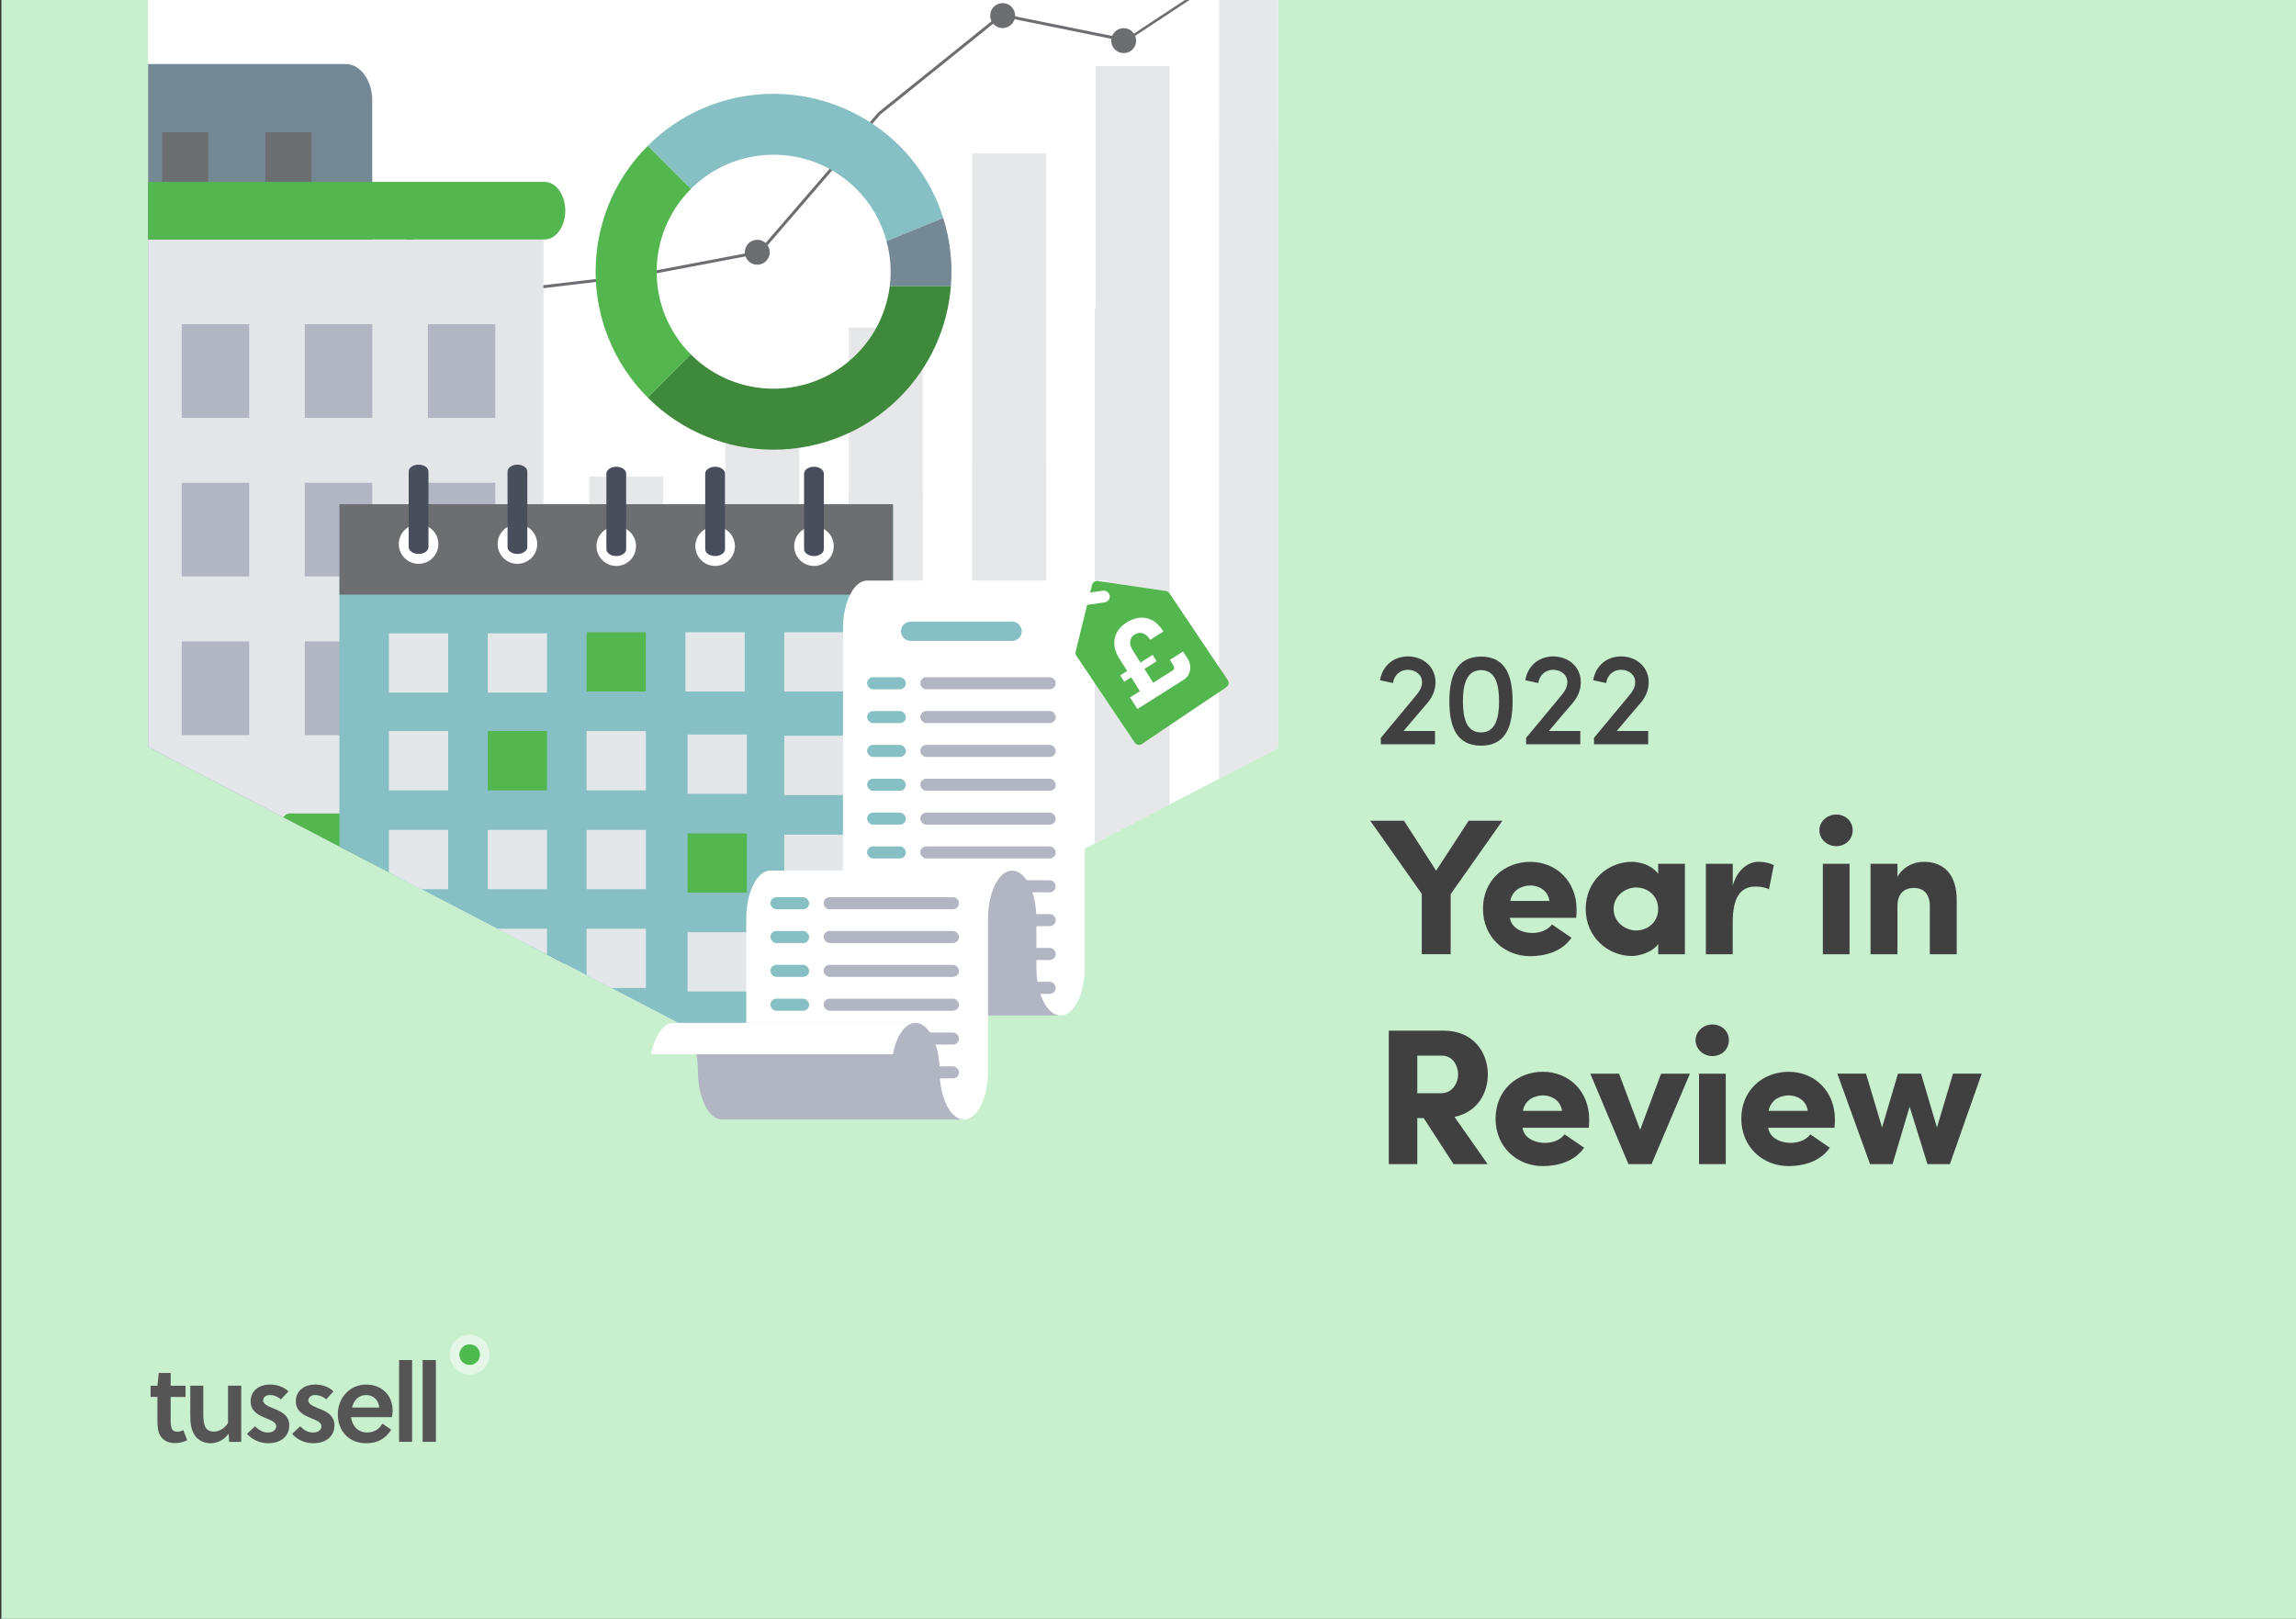<?xml version="1.0" encoding="UTF-8"?><svg xmlns="http://www.w3.org/2000/svg" xmlns:xlink="http://www.w3.org/1999/xlink" viewBox="0 0 390 275"><rect x="0" y="0" width="390" height="275" fill="#333333" stroke="none"/><defs><style>.cls-1{fill:none;}.cls-2{fill:#e6e7e8;}.cls-3{fill:#e3e7ea;}.cls-4,.cls-5{fill:#fff;}.cls-6{fill:#b1b6c2;}.cls-7{fill:#c8efce;}.cls-8{fill:#404041;}.cls-9{fill:#3e893b;}.cls-10{fill:#86c0c4;}.cls-11{fill:#6d6e71;}.cls-12{fill:#565555;}.cls-13{fill:#484e5c;}.cls-14{fill:#39739c;}.cls-15{fill:#748895;}.cls-16{fill:#53b64e;}.cls-17{fill:#4fba50;}.cls-18{mix-blend-mode:multiply;}.cls-19{clip-path:url(#clippath-1);}.cls-20{clip-path:url(#clippath-2);}.cls-21{isolation:isolate;}.cls-5{opacity:.5;}</style><clipPath id="clippath-1"><polygon class="cls-1" points="217.42 0 217.42 126.89 121.28 176.91 25.15 126.89 25.15 0 217.42 0"/></clipPath><clipPath id="clippath-2"><rect class="cls-1" x="24.81" y="-6.28" width="192.28" height="186.17"/></clipPath></defs><g class="cls-21"><g id="_03"><rect class="cls-7" x=".23" y="0" width="390" height="275"/><g><path class="cls-12" d="m31.51,237.3v-1.9h-2.52v-2.17h-2.02l-.23,2.17h-1.16v1.9h1.16v4.27c0,.62.08,1.28.23,1.79.39,1.09,1.32,1.79,2.76,1.79.7,0,1.51-.19,2.06-.5l-.66-1.71c-.31.19-.66.27-1.05.27-.7,0-.97-.43-1.05-1.16-.04-.31-.04-.5-.04-.78v-3.96h2.52Zm9.47,7.64v-9.55h-2.25v6.33c-.54.89-1.47,1.47-2.37,1.47-.7,0-1.16-.23-1.44-.7-.35-.62-.39-1.51-.39-2.29v-4.81h-2.21v4.97c0,1.4.12,2.64.85,3.57.58.78,1.47,1.24,2.6,1.24s2.29-.54,3.07-1.63l.08,1.4h2.06Zm8.03-8.58c-.85-.78-1.98-1.16-3.14-1.16-1.71,0-3.3.93-3.3,2.87,0,1.71,1.44,2.37,2.56,2.83.85.35,1.79.7,1.79,1.36,0,.78-.74,1.09-1.4,1.09-.85,0-1.51-.39-2.21-1.05l-1.36,1.28c.93,1.01,2.21,1.59,3.61,1.59,1.86,0,3.57-.93,3.57-3.07,0-1.75-1.55-2.41-2.76-2.87-.85-.35-1.67-.7-1.67-1.32,0-.58.5-.93,1.16-.93.7,0,1.4.31,1.86.74l1.28-1.36Zm7.64,0c-.81-.78-1.94-1.16-3.14-1.16-1.67,0-3.26.93-3.26,2.87,0,1.71,1.44,2.37,2.56,2.83.85.35,1.79.7,1.79,1.36,0,.78-.74,1.09-1.44,1.09-.85,0-1.47-.39-2.17-1.05l-1.36,1.28c.89,1.01,2.17,1.59,3.61,1.59,1.82,0,3.57-.93,3.57-3.07,0-1.75-1.55-2.41-2.76-2.87-.85-.35-1.67-.7-1.67-1.32,0-.58.5-.93,1.13-.93.7,0,1.44.31,1.9.74l1.24-1.36Zm9.93,4.38h-6.95c.16,1.4,1.13,2.6,2.68,2.6,1.24,0,2.06-.5,2.64-1.51l1.51,1.05c-1.05,1.55-2.29,2.29-4.27,2.29-2.95,0-4.81-2.1-4.81-4.93s2.1-5.04,4.81-5.04,4.5,1.86,4.5,4.42c0,.35-.04.78-.12,1.13Zm-2.17-1.63c-.08-1.24-.97-2.13-2.17-2.13-1.36,0-2.17.93-2.44,2.13h4.62Zm5.59-8.07h-2.21v13.89h2.21v-13.89Zm4.04,0h-2.25v13.89h2.25v-13.89Z"/><circle class="cls-5" cx="79.78" cy="230.12" r="3.38"/><circle class="cls-17" cx="79.78" cy="230.12" r="1.75"/></g><g class="cls-19"><g class="cls-20"><rect class="cls-4" x="-25.08" y="-40.19" width="270.02" height="226.79"/><g><g><rect class="cls-2" x="123.2" y="70.26" width="12.55" height="107.65"/><rect class="cls-2" x="100.1" y="80.94" width="12.55" height="96.96"/><rect class="cls-2" x="144.17" y="55.66" width="12.55" height="122.25"/><rect class="cls-2" x="165.15" y="26.03" width="12.55" height="151.88"/><rect class="cls-2" x="186.13" y="11.22" width="12.55" height="166.68"/><rect class="cls-2" x="207.1" y="-6.02" width="12.55" height="183.93"/><g class="cls-18"><rect class="cls-2" x="123.2" y="107.56" width="12.55" height="45.47"/><rect class="cls-2" x="100.1" y="111.89" width="12.55" height="41.14"/><rect class="cls-2" x="144.17" y="83.71" width="12.55" height="69.32"/><rect class="cls-2" x="165.15" y="78.33" width="12.55" height="74.7"/><rect class="cls-2" x="185.94" y="52.36" width="12.55" height="106.48"/><rect class="cls-2" x="207.1" y="24.16" width="12.55" height="128.88"/></g></g><g><polygon class="cls-11" points="87.09 49.57 87.03 49.54 66.66 39.48 45.54 29.75 45.75 29.29 66.88 39.03 87.18 49.06 107.85 46.61 128.9 42.61 149.19 19.09 170.06 2.29 170.18 2.32 191.56 6.65 191.46 7.14 170.19 2.83 149.54 19.45 129.17 43.07 129.08 43.09 107.93 47.1 87.09 49.57"/><g><path class="cls-11" d="m45.3,31.65h0c-1.17,0-2.12-.95-2.12-2.12h0c0-1.17.95-2.12,2.12-2.12h0c1.17,0,2.12.95,2.12,2.12h0c0,1.17-.95,2.12-2.12,2.12Z"/><path class="cls-11" d="m65.8,40.44h0c-1.17,0-2.12-.95-2.12-2.12h0c0-1.17.95-2.12,2.12-2.12h0c1.17,0,2.12.95,2.12,2.12h0c0,1.17-.95,2.12-2.12,2.12Z"/><path class="cls-11" d="m87.14,51.44h0c-1.17,0-2.12-.95-2.12-2.12h0c0-1.17.95-2.12,2.12-2.12h0c1.17,0,2.12.95,2.12,2.12h0c0,1.17-.95,2.12-2.12,2.12Z"/><path class="cls-11" d="m128.63,44.97h0c-1.17,0-2.12-.95-2.12-2.12h0c0-1.17.95-2.12,2.12-2.12h0c1.17,0,2.12.95,2.12,2.12h0c0,1.17-.95,2.12-2.12,2.12Z"/><path class="cls-11" d="m170.31,4.77h0c-1.17,0-2.12-.95-2.12-2.12h0c0-1.17.95-2.12,2.12-2.12h0c1.17,0,2.12.95,2.12,2.12h0c0,1.17-.95,2.12-2.12,2.12Z"/><path class="cls-11" d="m144.83,26.95h0c-1.17,0-2.12-.95-2.12-2.12h0c0-1.17.95-2.12,2.12-2.12h0c1.17,0,2.12.95,2.12,2.12h0c0,1.17-.95,2.12-2.12,2.12Z"/><path class="cls-11" d="m190.87,9.02h0c-1.17,0-2.12-.95-2.12-2.12h0c0-1.17.95-2.12,2.12-2.12h0c1.17,0,2.12.95,2.12,2.12h0c0,1.17-.95,2.12-2.12,2.12Z"/></g><rect class="cls-11" x="190.23" y="2.77" width="13.81" height=".43" transform="translate(30.93 109.04) rotate(-33.41)"/></g></g><g><path class="cls-10" d="m152.79,24.78c-2.79-2.79-6-4.89-9.41-6.36-11.04-4.77-24.34-2.66-33.35,6.35l7.32,7.33c2.97-2.97,6.64-4.8,10.47-5.49,3.84-.7,7.83-.27,11.46,1.29,2.24.97,4.35,2.37,6.18,4.2,2.54,2.54,4.26,5.61,5.12,8.86l9.64-3.93c-1.4-4.48-3.88-8.7-7.43-12.25Z"/><path class="cls-15" d="m161.52,48.62h-10.39c.32-2.56.14-5.16-.55-7.66l9.64-3.93c1.19,3.76,1.62,7.7,1.3,11.59Z"/><path class="cls-16" d="m117.36,60.21l-7.33,7.33c-11.81-11.81-11.81-30.96,0-42.77l7.33,7.33c-7.76,7.76-7.76,20.35,0,28.11Z"/><path class="cls-9" d="m161.52,48.62c-.55,6.9-3.46,13.64-8.73,18.91-11.81,11.81-30.96,11.81-42.76.01l7.32-7.33c7.76,7.76,20.35,7.76,28.11,0,3.25-3.25,5.14-7.36,5.67-11.59h10.39Z"/></g><g><path class="cls-15" d="m58.75,10.88H4.16C1.69,10.88-.32,13.67-.32,17.1v155.91h63.55V17.1c0-3.44-2.01-6.22-4.48-6.22Z"/><rect class="cls-11" x="10.01" y="22.46" width="7.84" height="10.88"/><rect class="cls-11" x="27.54" y="22.46" width="7.84" height="10.88"/><rect class="cls-11" x="45.07" y="22.46" width="7.84" height="10.88"/><rect class="cls-11" x="10.01" y="44.18" width="7.84" height="10.88"/><rect class="cls-11" x="10.01" y="65.91" width="7.84" height="10.88"/><rect class="cls-11" x="10.01" y="87.63" width="7.84" height="10.88"/><rect class="cls-11" x="10.01" y="109.36" width="7.84" height="10.88"/><rect class="cls-11" x="10.01" y="131.08" width="7.84" height="10.88"/><rect class="cls-11" x="10.01" y="152.81" width="7.84" height="10.88"/><rect class="cls-14" x="90.18" y="109.36" width="7.84" height="10.88"/><rect class="cls-14" x="90.18" y="131.08" width="7.84" height="10.88"/><rect class="cls-14" x="90.18" y="152.81" width="7.84" height="10.88"/><rect class="cls-3" x="22.69" y="40.67" width="69.62" height="132.34"/><g><rect class="cls-6" x="30.87" y="55.07" width="11.46" height="15.92"/><rect class="cls-6" x="51.77" y="55.07" width="11.46" height="15.92"/><rect class="cls-6" x="72.67" y="55.07" width="11.46" height="15.92"/></g><g><rect class="cls-6" x="30.87" y="82.01" width="11.46" height="15.92"/><rect class="cls-6" x="51.77" y="82.01" width="11.46" height="15.92"/><rect class="cls-6" x="72.67" y="82.01" width="11.46" height="15.92"/></g><g><rect class="cls-6" x="30.87" y="108.96" width="11.46" height="15.92"/><rect class="cls-6" x="51.77" y="108.96" width="11.46" height="15.92"/><rect class="cls-10" x="72.67" y="108.96" width="11.46" height="15.92"/></g><path class="cls-16" d="m65.79,138.18h-16.58c-.77,0-1.39.86-1.39,1.93v32.91h19.35v-32.91c0-1.06-.62-1.93-1.39-1.93Z"/><path class="cls-16" d="m92.5,30.9H22.49c-1.94,0-3.52,2.19-3.52,4.89s1.58,4.89,3.52,4.89h70.01c1.94,0,3.52-2.19,3.52-4.89s-1.58-4.89-3.52-4.89Z"/><path class="cls-12" d="m108.33,173.01H-.54c-1.83,0-3.31,2.06-3.31,4.6s1.48,4.6,3.31,4.6h108.87c1.83,0,3.31-2.06,3.31-4.6s-1.48-4.6-3.31-4.6Z"/></g><g><rect class="cls-10" x="57.66" y="85.65" width="94.02" height="100.74"/><rect class="cls-11" x="57.66" y="85.65" width="94.02" height="15.37"/><circle class="cls-4" cx="71.1" cy="92.42" r="3.36"/><circle class="cls-4" cx="87.89" cy="92.42" r="3.36"/><path class="cls-13" d="m71.1,94.1c-.93,0-1.68-.52-1.68-1.17v-12.83c0-.64.75-1.17,1.68-1.17s1.68.52,1.68,1.17v12.83c0,.64-.75,1.17-1.68,1.17Z"/><path class="cls-13" d="m87.89,94.1c-.93,0-1.68-.52-1.68-1.17v-12.83c0-.64.75-1.17,1.68-1.17s1.68.52,1.68,1.17v12.83c0,.64-.75,1.17-1.68,1.17Z"/><g><rect class="cls-3" x="66.06" y="157.77" width="10.07" height="10.07"/><rect class="cls-3" x="82.85" y="157.77" width="10.07" height="10.07"/><rect class="cls-3" x="99.64" y="157.77" width="10.07" height="10.07"/></g><g><rect class="cls-3" x="66.06" y="140.98" width="10.07" height="10.07"/><rect class="cls-3" x="82.85" y="140.98" width="10.07" height="10.07"/><rect class="cls-3" x="99.64" y="140.98" width="10.07" height="10.07"/></g><g><rect class="cls-3" x="66.06" y="124.19" width="10.07" height="10.07"/><rect class="cls-16" x="82.85" y="124.19" width="10.07" height="10.07"/><rect class="cls-3" x="99.64" y="124.19" width="10.07" height="10.07"/><rect class="cls-3" x="66.06" y="107.59" width="10.07" height="10.07"/><rect class="cls-3" x="82.85" y="107.59" width="10.07" height="10.07"/></g><g><rect class="cls-16" x="99.64" y="107.4" width="10.07" height="10.07"/><rect class="cls-3" x="116.43" y="107.4" width="10.07" height="10.07"/><rect class="cls-3" x="133.22" y="107.4" width="10.07" height="10.07"/></g><g><rect class="cls-3" x="116.79" y="124.78" width="10.07" height="10.07"/><rect class="cls-16" x="116.79" y="141.57" width="10.07" height="10.07"/><rect class="cls-3" x="116.79" y="158.36" width="10.07" height="10.07"/></g><g><rect class="cls-3" x="133.22" y="124.99" width="10.07" height="10.07"/><rect class="cls-3" x="133.22" y="141.78" width="10.07" height="10.07"/><rect class="cls-3" x="133.22" y="158.57" width="10.07" height="10.07"/></g><circle class="cls-4" cx="104.68" cy="92.78" r="3.36"/><circle class="cls-4" cx="121.47" cy="92.78" r="3.36"/><path class="cls-13" d="m104.68,94.46c-.93,0-1.68-.52-1.68-1.17v-12.83c0-.64.75-1.17,1.68-1.17s1.68.52,1.68,1.17v12.83c0,.64-.75,1.17-1.68,1.17Z"/><path class="cls-13" d="m121.47,94.46c-.93,0-1.68-.52-1.68-1.17v-12.83c0-.64.75-1.17,1.68-1.17s1.68.52,1.68,1.17v12.83c0,.64-.75,1.17-1.68,1.17Z"/><circle class="cls-4" cx="138.26" cy="92.78" r="3.36"/><path class="cls-13" d="m138.26,94.46c-.93,0-1.68-.52-1.68-1.17v-12.83c0-.64.75-1.17,1.68-1.17s1.68.52,1.68,1.17v12.83c0,.64-.75,1.17-1.68,1.17Z"/></g></g></g><g><path class="cls-8" d="m234.55,126.44v-1.1l5.99-7.21c.61-.72,1.01-1.44,1.01-2.23,0-1.26-1.06-2.12-2.43-2.12-1.26,0-2.32.88-2.5,2.25l-2.21-.47c.41-2.5,2.34-4.05,4.75-4.05,2.59,0,4.68,1.78,4.68,4.39,0,1.44-.63,2.72-1.6,3.78-1.69,1.98-2.03,2.34-3.83,4.5h5.34v2.25h-9.21Z"/><path class="cls-8" d="m251.57,111.54c4.26,0,5.36,3.4,5.36,7.59s-1.1,7.54-5.36,7.54-5.38-3.4-5.38-7.54,1.15-7.59,5.38-7.59Zm0,12.88c2.43,0,3.06-2.39,3.06-5.29s-.63-5.29-3.06-5.29-3.08,2.39-3.08,5.29.63,5.29,3.08,5.29Z"/><path class="cls-8" d="m259.23,126.44v-1.1l5.99-7.21c.61-.72,1.01-1.44,1.01-2.23,0-1.26-1.06-2.12-2.43-2.12-1.26,0-2.32.88-2.5,2.25l-2.21-.47c.41-2.5,2.34-4.05,4.75-4.05,2.59,0,4.68,1.78,4.68,4.39,0,1.44-.63,2.72-1.6,3.78-1.69,1.98-2.03,2.34-3.83,4.5h5.34v2.25h-9.21Z"/><path class="cls-8" d="m270.76,126.44v-1.1l5.99-7.21c.61-.72,1.01-1.44,1.01-2.23,0-1.26-1.06-2.12-2.43-2.12-1.26,0-2.32.88-2.5,2.25l-2.21-.47c.41-2.5,2.34-4.05,4.75-4.05,2.59,0,4.68,1.78,4.68,4.39,0,1.44-.63,2.72-1.6,3.78-1.69,1.98-2.03,2.34-3.83,4.5h5.34v2.25h-9.21Z"/><path class="cls-8" d="m241.5,162.1v-10.27l-8.75-12.41h5.73l5.46,8.49,5.53-8.49h5.73l-8.79,12.47v10.2h-4.9Z"/><path class="cls-8" d="m266.94,159.3c-1.58,2.3-4.38,3.13-7.01,3.13-4.38,0-8.03-3.23-8.03-8.06s3.65-7.96,8.03-7.96,7.87,3.26,7.87,8.1c0,.39-.03,1.02-.07,1.41h-11.26c.26,1.78,2.14,2.57,3.79,2.57,1.28,0,2.6-.43,3.36-1.45l3.32,2.27Zm-3.75-6.25c-.26-1.88-1.91-2.63-3.23-2.63s-3.06.66-3.42,2.63h6.65Z"/><path class="cls-8" d="m281.66,160.36c-.95,1.45-3.32,2.04-4.48,2.04-3.92,0-7.83-3.09-7.83-8s3.92-8,7.83-8c1.02,0,3.23.36,4.48,2.04v-1.71h4.54v15.37h-4.54v-1.74Zm-3.72-2.3c1.88,0,3.72-1.35,3.72-3.65s-1.84-3.65-3.72-3.65-3.85,1.45-3.85,3.65,1.91,3.65,3.85,3.65Z"/><path class="cls-8" d="m294.33,162.1h-4.57v-15.37h4.57v3.72c.79-2.86,2.76-4.05,4.34-4.05,1.09,0,1.88.2,2.63.56l-.82,4.11c-.82-.4-1.58-.46-2.34-.46-2.63,0-3.82,2.04-3.82,6.12v5.36Z"/><path class="cls-8" d="m311.9,138.37c1.55,0,2.8,1.12,2.8,2.67s-1.22,2.7-2.8,2.7-2.86-1.22-2.86-2.7,1.32-2.67,2.86-2.67Zm2.27,23.73h-4.54v-15.37h4.54v15.37Z"/><path class="cls-8" d="m322.3,162.1h-4.57v-15.37h4.57v2.24c.82-1.55,2.6-2.57,4.44-2.57,3.46,0,5.63,2.14,5.63,6.52v9.18h-4.57v-8.2c0-2.07-1.12-3.06-2.67-3.06s-2.83.79-2.83,3.13v8.13Z"/><path class="cls-8" d="m252.69,197.76h-5.79l-5.07-7.83h-1.09v7.83h-4.84v-22.68h9.28c5.13,0,7.54,3.72,7.54,7.44,0,3.19-1.78,6.42-5.66,7.21l5.63,8.03Zm-11.95-18.43v6.38h4.08c1.88,0,2.86-1.74,2.86-3.19s-.89-3.19-2.73-3.19h-4.21Z"/><path class="cls-8" d="m269.08,194.96c-1.58,2.3-4.38,3.13-7.01,3.13-4.38,0-8.03-3.23-8.03-8.06s3.65-7.96,8.03-7.96,7.87,3.26,7.87,8.1c0,.39-.03,1.02-.07,1.41h-11.26c.26,1.78,2.14,2.57,3.79,2.57,1.28,0,2.6-.43,3.36-1.45l3.32,2.27Zm-3.75-6.25c-.26-1.88-1.91-2.63-3.23-2.63s-3.06.66-3.42,2.63h6.65Z"/><path class="cls-8" d="m270.14,182.39h4.87l3.59,9.54,3.55-9.54h4.9l-6.52,15.37h-3.92l-6.48-15.37Z"/><path class="cls-8" d="m290.87,174.03c1.55,0,2.8,1.12,2.8,2.67s-1.22,2.7-2.8,2.7-2.86-1.22-2.86-2.7,1.32-2.67,2.86-2.67Zm2.27,23.73h-4.54v-15.37h4.54v15.37Z"/><path class="cls-8" d="m310.82,194.96c-1.58,2.3-4.38,3.13-7.01,3.13-4.38,0-8.03-3.23-8.03-8.06s3.65-7.96,8.03-7.96,7.87,3.26,7.87,8.1c0,.39-.03,1.02-.07,1.41h-11.26c.26,1.78,2.14,2.57,3.79,2.57,1.28,0,2.6-.43,3.36-1.45l3.32,2.27Zm-3.75-6.25c-.26-1.88-1.91-2.63-3.23-2.63s-3.06.66-3.42,2.63h6.65Z"/><path class="cls-8" d="m331.22,197.76h-3.82l-3.03-9.77-2.9,9.77h-3.82l-5.56-15.37h4.87l2.73,9.15,2.7-9.15h3.92l2.7,9.15,2.73-9.15h4.87l-5.4,15.37Z"/></g><g id="Bill"><path class="cls-4" d="m143.19,164.31v-57.48c0-4.54,1.84-8.21,4.11-8.21h41.06c-2.27,0-4.11,3.68-4.11,8.21v57.48c0,4.54-1.84,8.21-4.11,8.21h-41.06c2.27,0,4.11-3.68,4.11-8.21Z"/><g><path class="cls-10" d="m154.68,108.88h17.24c.91,0,1.64-.74,1.64-1.64s-.74-1.64-1.64-1.64h-17.24c-.91,0-1.64.74-1.64,1.64s.74,1.64,1.64,1.64Z"/><g><rect class="cls-6" x="156.33" y="166.78" width="22.99" height="2.05" rx="1.01" ry="1.01"/><rect class="cls-6" x="156.33" y="161.03" width="22.99" height="2.05" rx="1.01" ry="1.01"/><rect class="cls-6" x="156.33" y="155.28" width="22.99" height="2.05" rx="1.01" ry="1.01"/><rect class="cls-6" x="156.33" y="149.53" width="22.99" height="2.05" rx="1.01" ry="1.01"/><rect class="cls-6" x="156.33" y="143.78" width="22.99" height="2.05" rx="1.01" ry="1.01"/><rect class="cls-6" x="156.33" y="138.04" width="22.99" height="2.05" rx="1.01" ry="1.01"/><rect class="cls-6" x="156.33" y="132.29" width="22.99" height="2.05" rx="1.01" ry="1.01"/><rect class="cls-6" x="156.33" y="126.54" width="22.99" height="2.05" rx="1.01" ry="1.01"/><rect class="cls-6" x="156.33" y="120.79" width="22.99" height="2.05" rx="1.01" ry="1.01"/><rect class="cls-6" x="156.33" y="115.04" width="22.99" height="2.05" rx="1.01" ry="1.01"/></g><g><rect class="cls-10" x="147.29" y="143.78" width="6.57" height="2.05" rx="1.01" ry="1.01"/><rect class="cls-10" x="147.29" y="138.04" width="6.57" height="2.05" rx="1.01" ry="1.01"/><rect class="cls-10" x="147.29" y="132.29" width="6.57" height="2.05" rx="1.01" ry="1.01"/><rect class="cls-10" x="147.29" y="126.54" width="6.57" height="2.05" rx="1.01" ry="1.01"/><rect class="cls-10" x="147.29" y="120.79" width="6.57" height="2.05" rx="1.01" ry="1.01"/><rect class="cls-10" x="147.29" y="115.04" width="6.57" height="2.05" rx="1.01" ry="1.01"/></g></g><path class="cls-6" d="m134.98,156.1v8.21c0,4.54,1.84,8.21,4.11,8.21h41.06c-2.27,0-4.11-3.68-4.11-8.21v-8.21c0-4.54-1.84-8.21-4.11-8.21h-41.06c2.27,0,4.11,3.68,4.11,8.21Z"/><path class="cls-4" d="m126.76,181.97v-25.87c0-4.54,1.84-8.21,4.11-8.21h41.06c-2.27,0-4.11,3.68-4.11,8.21v25.87c0,4.54-1.84,8.21-4.11,8.21h-41.06c2.27,0,4.11-3.68,4.11-8.21Z"/><g><g><rect class="cls-6" x="139.9" y="181.15" width="22.99" height="2.05" rx="1.01" ry="1.01"/><rect class="cls-6" x="139.9" y="175.4" width="22.99" height="2.05" rx="1.01" ry="1.01"/><rect class="cls-6" x="139.9" y="169.65" width="22.99" height="2.05" rx="1.01" ry="1.01"/><rect class="cls-6" x="139.9" y="163.9" width="22.99" height="2.05" rx="1.01" ry="1.01"/><rect class="cls-6" x="139.9" y="158.15" width="22.99" height="2.05" rx="1.01" ry="1.01"/><rect class="cls-6" x="139.9" y="152.41" width="22.99" height="2.05" rx="1.01" ry="1.01"/></g><g><rect class="cls-10" x="130.87" y="169.65" width="6.57" height="2.05" rx="1.01" ry="1.01"/><rect class="cls-10" x="130.87" y="163.9" width="6.57" height="2.05" rx="1.01" ry="1.01"/><rect class="cls-10" x="130.87" y="158.15" width="6.57" height="2.05" rx="1.01" ry="1.01"/><rect class="cls-10" x="130.87" y="152.41" width="6.57" height="2.05" rx="1.01" ry="1.01"/></g></g><path class="cls-6" d="m155.5,173.76c2.27,0,4.11,3.68,4.11,8.21s1.84,8.21,4.11,8.21h-41.06c-2.27,0-4.11-3.68-4.11-8.21s-1.84-8.21-4.11-8.21h41.06Z"/><path class="cls-4" d="m114.45,173.76h41.06c-1.76,0-3.26,2.22-3.84,5.34h-41.06c.58-3.12,2.08-5.34,3.84-5.34Z"/></g><g><path class="cls-16" d="m208.31,116.74l-14.36,9.65c-.4.27-.93.16-1.2-.24l-9.92-14.76c-.14-.2-.18-.45-.12-.69l2.79-11.35c.11-.43.52-.71.97-.65l11.57,1.7c.24.04.46.17.59.37l9.92,14.76c.27.4.16.93-.24,1.2Z"/><path class="cls-4" d="m198.71,112.09l2.25-1.42.78,1.23c.8,1.27.49,2.83-.67,3.57l-7.87,4.97-1.25-1.97,1.68-1.06-1.48-2.35-1.18.75-.68-1.08,1.18-.75-1.38-2.18c-1.53-2.42-.81-4.74,1.25-6.04s4.49-1.32,6.28,1.51l-2.25,1.42c-.8-1.27-1.78-1.45-2.69-.87-.81.51-.96,1.56-.31,2.59l1.35,2.14,2.06-1.3.68,1.08-2.06,1.3,1.48,2.35,3.28-2.07c.39-.25.33-.57.1-.95l-.55-.87Z"/><rect class="cls-4" x="178.24" y="100.94" width="10.31" height="2.01" rx="1" ry="1" transform="translate(-12.91 27.84) rotate(-8.39)"/></g></g></g></svg>